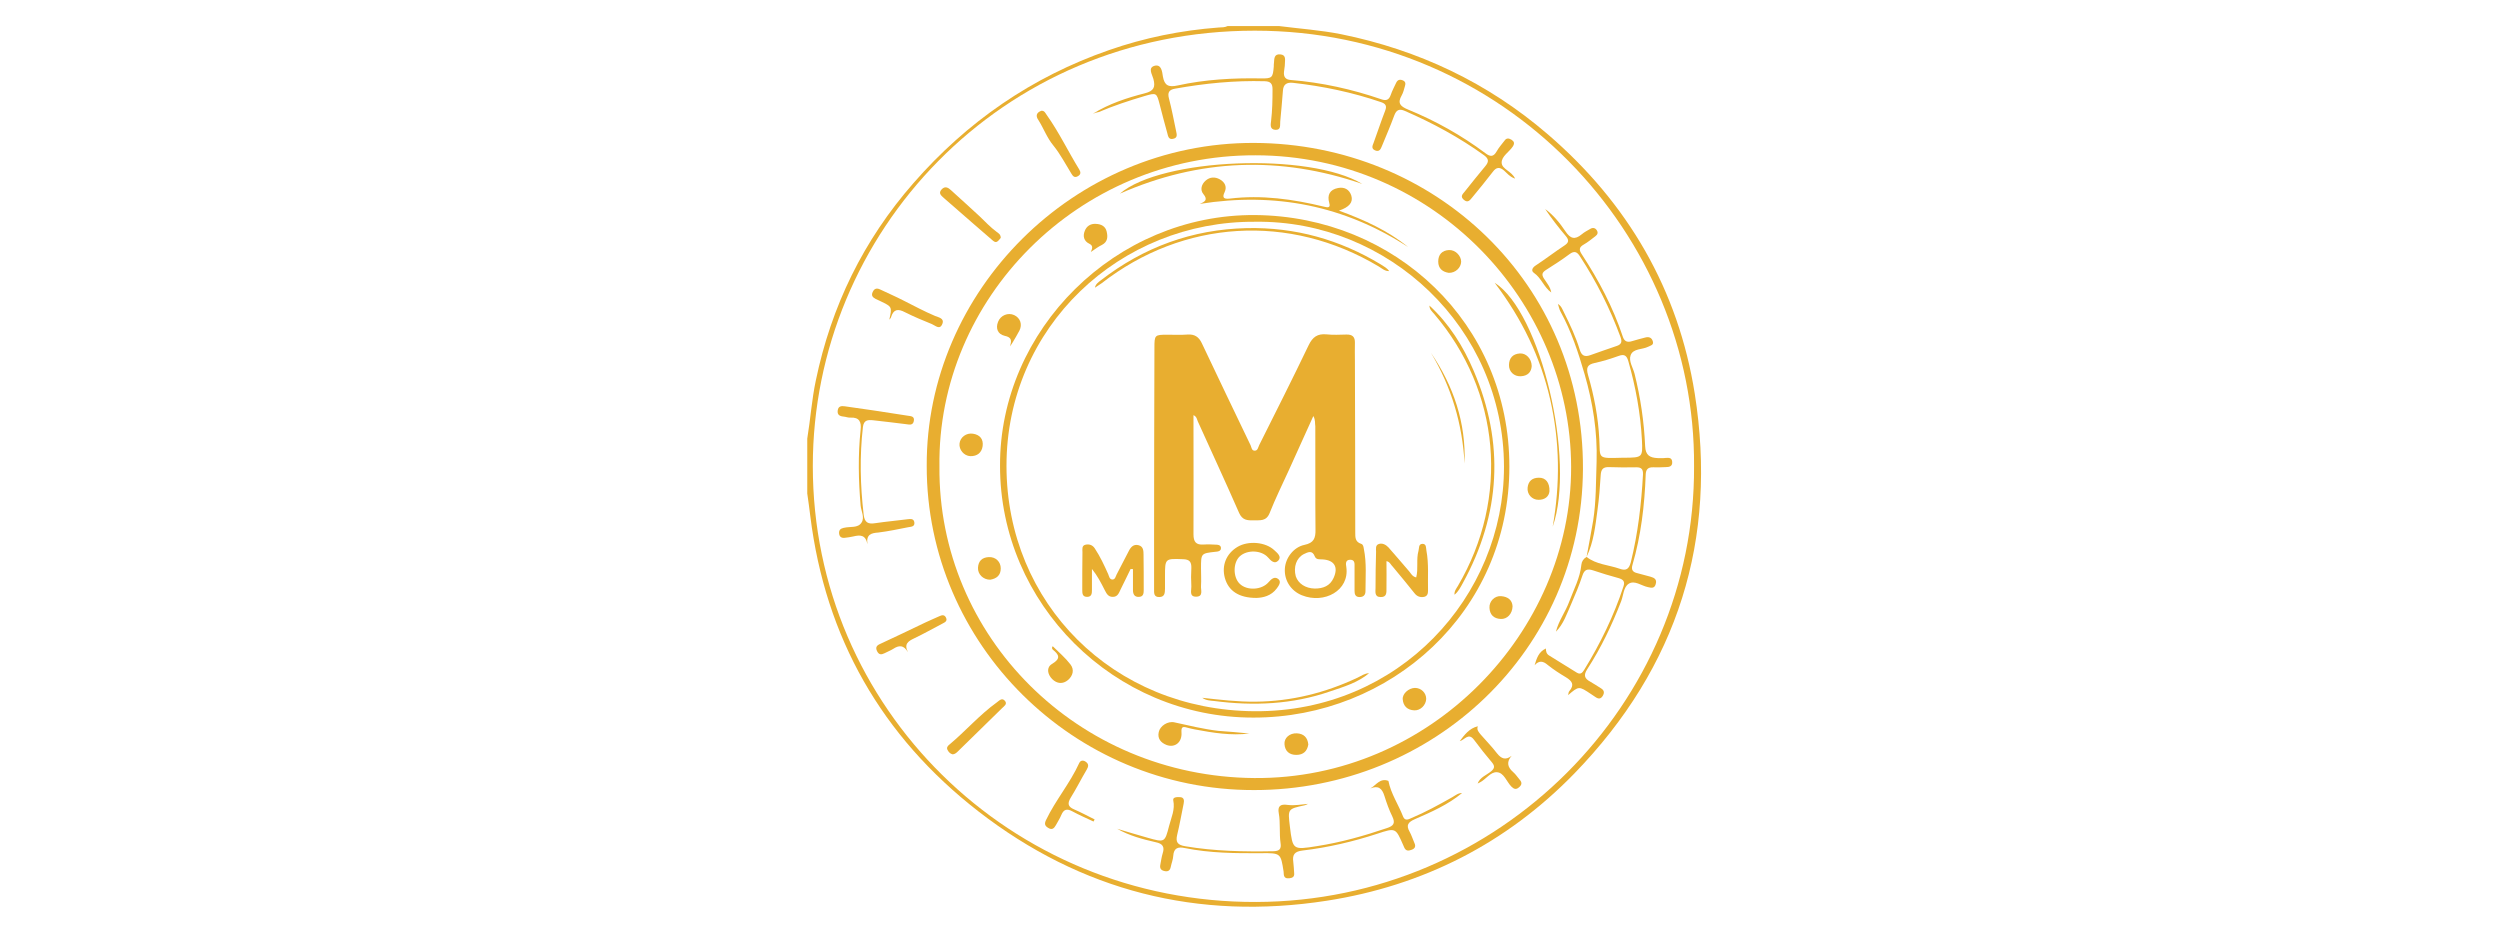 <svg width="193" height="72" viewBox="0 0 193 72" fill="none" xmlns="http://www.w3.org/2000/svg">
<g clip-path="url(#clip0_1712_13461)">
<path d="M62.32 33.864C62.569 32.363 62.666 30.849 62.984 29.361C64.174 23.643 66.649 18.553 70.522 14.132C74.643 9.41 79.65 5.944 85.611 3.87C88.349 2.914 91.184 2.341 94.089 2.123C94.324 2.109 94.545 2.123 94.766 2.014C96.094 2.014 97.436 2.014 98.763 2.014C100.354 2.218 101.958 2.328 103.535 2.641C109.51 3.856 114.848 6.381 119.454 10.338C125.678 15.674 129.564 22.374 130.836 30.398C132.607 41.629 129.55 51.468 121.542 59.711C116.314 65.087 109.883 68.376 102.429 69.536C92.484 71.078 83.467 68.785 75.542 62.645C68.046 56.831 63.717 49.203 62.555 39.842C62.486 39.255 62.403 38.681 62.32 38.095C62.32 36.689 62.32 35.27 62.32 33.864ZM130.781 35.993C130.905 18.035 116.148 2.368 96.869 2.368C77.216 2.368 62.749 17.994 62.749 35.98C62.749 54.648 77.99 69.7 96.979 69.632C115.747 69.577 130.878 54.334 130.781 35.993Z" fill="#E8AE30"/>
<path d="M71.543 35.98C71.474 22.511 82.857 10.979 96.825 11.034C110.794 11.088 122.273 21.91 122.204 36.212C122.135 50.213 110.628 60.993 96.811 60.993C82.884 61.007 71.529 49.721 71.543 35.98ZM72.525 36.02C72.415 49.135 83.175 59.956 96.825 60.065C110.421 60.175 121.319 48.807 121.291 36.048C121.264 23.275 110.697 12.003 96.922 11.989C83.23 11.948 72.345 23.084 72.525 36.02Z" fill="#E8AE30"/>
<path d="M118.472 51.359C118.624 50.84 118.776 50.322 119.343 50.063C119.343 50.281 119.385 50.472 119.578 50.595C120.297 51.045 121.017 51.482 121.736 51.932C122.012 52.096 122.151 51.946 122.289 51.727C123.548 49.681 124.585 47.552 125.332 45.273C125.456 44.904 125.332 44.74 124.958 44.631C124.294 44.454 123.631 44.249 122.98 44.031C122.552 43.895 122.317 43.963 122.165 44.427C121.916 45.177 121.611 45.914 121.293 46.637C120.961 47.374 120.712 48.166 120.118 48.766C120.325 47.92 120.864 47.224 121.155 46.419C121.501 45.491 121.985 44.604 122.082 43.594C122.109 43.335 122.247 43.13 122.483 42.994C123.229 43.581 124.184 43.608 125.041 43.908C125.539 44.086 125.76 43.935 125.899 43.403C126.452 41.165 126.715 38.9 126.839 36.621C126.853 36.239 126.729 36.075 126.341 36.075C125.636 36.089 124.917 36.089 124.198 36.061C123.741 36.048 123.603 36.252 123.575 36.675C123.52 37.576 123.451 38.49 123.326 39.377C123.16 40.606 123.036 41.847 122.483 42.994C122.649 42.052 122.842 41.124 122.994 40.183C123.229 38.681 123.202 37.167 123.257 35.652C123.326 33.319 122.967 31.094 122.33 28.883C121.846 27.219 121.307 25.567 120.463 24.039C120.367 23.862 120.339 23.657 120.27 23.466C120.533 23.616 120.615 23.875 120.74 24.121C121.21 25.062 121.653 26.004 121.957 27C122.095 27.451 122.33 27.573 122.759 27.423C123.451 27.178 124.142 26.932 124.834 26.7C125.221 26.564 125.221 26.332 125.097 26.004C124.294 23.821 123.257 21.76 121.985 19.809C121.763 19.454 121.556 19.331 121.169 19.617C120.588 20.054 119.965 20.45 119.343 20.846C119.053 21.037 118.997 21.201 119.191 21.501C119.412 21.842 119.689 22.156 119.758 22.579C119.191 22.183 118.997 21.46 118.416 21.064C118.181 20.9 118.292 20.655 118.582 20.477C119.329 19.986 120.035 19.44 120.781 18.949C121.113 18.73 121.141 18.54 120.892 18.239C120.325 17.571 119.786 16.875 119.288 16.138C119.924 16.602 120.422 17.216 120.851 17.857C121.224 18.417 121.57 18.54 122.109 18.089C122.317 17.912 122.566 17.789 122.801 17.652C122.98 17.557 123.16 17.598 123.271 17.775C123.395 17.966 123.326 18.116 123.16 18.239C122.87 18.458 122.579 18.703 122.261 18.881C121.874 19.099 121.902 19.317 122.123 19.645C123.423 21.637 124.53 23.725 125.276 25.977C125.401 26.372 125.636 26.454 126.009 26.332C126.341 26.222 126.673 26.154 127.005 26.059C127.296 25.977 127.517 26.059 127.6 26.359C127.683 26.645 127.42 26.673 127.24 26.768C126.784 27 126.079 26.891 125.885 27.423C125.719 27.874 126.065 28.378 126.189 28.856C126.646 30.685 126.922 32.554 127.005 34.438C127.033 35.147 127.365 35.338 127.973 35.365C128.181 35.365 128.388 35.379 128.596 35.352C128.845 35.338 129.066 35.325 129.094 35.652C129.121 36.007 128.872 36.061 128.596 36.061C128.278 36.075 127.946 36.089 127.628 36.075C127.213 36.061 127.06 36.252 127.047 36.648C126.964 39.009 126.687 41.343 126.023 43.621C125.926 43.949 126.023 44.154 126.355 44.236C126.715 44.331 127.06 44.427 127.42 44.522C127.711 44.604 127.932 44.727 127.821 45.095C127.724 45.45 127.475 45.382 127.226 45.327C126.729 45.232 126.189 44.768 125.733 45.068C125.332 45.327 125.332 45.955 125.152 46.419C124.447 48.248 123.603 50.008 122.538 51.659C122.234 52.123 122.317 52.383 122.773 52.628C123.05 52.778 123.312 52.969 123.589 53.133C123.838 53.283 123.879 53.461 123.741 53.706C123.589 53.965 123.409 53.979 123.174 53.815C123.063 53.733 122.939 53.665 122.828 53.583C121.888 52.956 121.888 52.956 121.058 53.665C121.086 53.556 121.086 53.42 121.155 53.351C121.57 52.86 121.362 52.574 120.892 52.287C120.408 52 119.924 51.687 119.481 51.332C119.122 51.018 118.804 50.977 118.472 51.359ZM125.221 35.338C125.152 35.338 125.276 35.338 125.387 35.338C126.798 35.325 126.825 35.325 126.756 33.96C126.646 31.886 126.272 29.866 125.705 27.874C125.581 27.451 125.401 27.314 124.958 27.478C124.35 27.696 123.741 27.887 123.105 28.024C122.538 28.146 122.441 28.392 122.593 28.938C123.063 30.548 123.382 32.213 123.465 33.892C123.548 35.42 123.271 35.393 125.221 35.338Z" fill="#E8AE30"/>
<path d="M84.367 8.782C85.626 8.004 86.995 7.554 88.392 7.199C89.083 7.022 89.208 6.722 89.042 6.094C88.959 5.766 88.599 5.248 89.111 5.084C89.678 4.92 89.72 5.562 89.775 5.903C89.899 6.613 90.218 6.749 90.909 6.599C93.025 6.135 95.183 6.012 97.354 6.053C98.211 6.067 98.267 5.998 98.336 5.125C98.336 5.03 98.336 4.948 98.35 4.852C98.377 4.538 98.35 4.156 98.834 4.197C99.318 4.238 99.193 4.634 99.193 4.934C99.193 5.139 99.138 5.343 99.124 5.548C99.083 5.944 99.249 6.149 99.65 6.176C102.042 6.367 104.366 6.885 106.634 7.663C107.021 7.8 107.229 7.718 107.367 7.322C107.478 6.995 107.644 6.694 107.782 6.394C107.893 6.162 108.059 6.108 108.294 6.203C108.529 6.299 108.515 6.476 108.46 6.653C108.391 6.885 108.335 7.145 108.211 7.363C107.865 7.964 108.1 8.209 108.695 8.455C110.825 9.328 112.83 10.447 114.67 11.825C115.043 12.112 115.292 12.126 115.541 11.689C115.707 11.389 115.942 11.13 116.15 10.857C116.302 10.638 116.481 10.665 116.689 10.788C116.896 10.925 116.938 11.061 116.8 11.293C116.523 11.73 115.914 12.057 115.928 12.562C115.942 13.067 116.703 13.204 116.966 13.79C116.551 13.654 116.357 13.381 116.108 13.163C115.776 12.876 115.513 12.903 115.251 13.258C114.739 13.927 114.199 14.582 113.66 15.237C113.48 15.455 113.314 15.701 112.996 15.415C112.706 15.155 112.927 14.978 113.079 14.787C113.605 14.132 114.13 13.463 114.67 12.822C114.946 12.494 114.946 12.262 114.573 11.989C112.664 10.611 110.617 9.506 108.46 8.564C108.017 8.373 107.796 8.482 107.63 8.932C107.34 9.724 107.008 10.488 106.689 11.266C106.593 11.498 106.496 11.757 106.15 11.607C105.846 11.471 105.956 11.239 106.039 11.034C106.344 10.201 106.62 9.355 106.938 8.537C107.077 8.182 106.98 8.004 106.607 7.882C104.407 7.131 102.139 6.653 99.816 6.394C99.332 6.34 99.069 6.517 99.041 7.008C98.986 7.8 98.903 8.591 98.834 9.383C98.806 9.656 98.917 10.051 98.447 10.024C98.004 9.983 98.101 9.601 98.129 9.328C98.225 8.509 98.239 7.704 98.239 6.885C98.239 6.462 98.087 6.285 97.644 6.271C95.307 6.203 93.011 6.435 90.715 6.845C90.245 6.926 90.121 7.145 90.245 7.609C90.466 8.441 90.618 9.287 90.798 10.133C90.854 10.393 90.923 10.652 90.549 10.72C90.218 10.788 90.176 10.515 90.121 10.297C89.913 9.56 89.72 8.81 89.526 8.059C89.291 7.158 89.277 7.145 88.35 7.418C87.161 7.772 85.985 8.155 84.837 8.646C84.658 8.673 84.505 8.728 84.367 8.782Z" fill="#E8AE30"/>
<path d="M100.975 62.058C100.893 62.099 100.81 62.153 100.727 62.167C99.413 62.453 99.413 62.44 99.579 63.804C99.8 65.62 99.8 65.62 101.681 65.319C103.52 65.033 105.304 64.528 107.075 63.927C107.573 63.764 107.739 63.559 107.49 63.04C107.241 62.535 107.047 61.989 106.881 61.457C106.701 60.87 106.411 60.611 105.788 60.87C106.231 60.625 106.535 60.038 107.185 60.284C107.379 61.28 107.96 62.112 108.319 63.04C108.458 63.382 108.707 63.272 108.942 63.163C110.048 62.699 111.086 62.126 112.123 61.539C112.358 61.403 112.579 61.212 112.87 61.225C111.777 62.126 110.505 62.685 109.218 63.245C108.693 63.477 108.541 63.709 108.817 64.2C108.969 64.473 109.066 64.787 109.191 65.074C109.315 65.333 109.246 65.51 108.969 65.606C108.721 65.701 108.527 65.701 108.402 65.415C108.375 65.347 108.347 65.292 108.319 65.224C107.739 63.9 107.739 63.9 106.328 64.364C104.447 64.978 102.525 65.428 100.561 65.66C99.952 65.729 99.758 65.974 99.841 66.534C99.883 66.82 99.883 67.121 99.911 67.421C99.938 67.694 99.772 67.776 99.537 67.803C99.288 67.83 99.136 67.762 99.108 67.503C99.108 67.434 99.095 67.366 99.095 67.298C98.873 65.865 98.873 65.852 97.366 65.865C95.388 65.879 93.41 65.865 91.46 65.469C90.948 65.36 90.617 65.456 90.575 66.07C90.561 66.356 90.437 66.643 90.381 66.93C90.326 67.203 90.174 67.312 89.883 67.243C89.593 67.175 89.524 66.998 89.579 66.739C89.635 66.452 89.676 66.152 89.759 65.879C89.925 65.374 89.759 65.128 89.22 65.019C88.196 64.787 87.173 64.514 86.246 63.982C87.034 64.214 87.823 64.46 88.611 64.678C89.911 65.046 89.925 65.046 90.257 63.75C90.423 63.108 90.727 62.495 90.575 61.785C90.52 61.526 90.893 61.526 91.101 61.539C91.405 61.553 91.433 61.785 91.377 62.044C91.211 62.849 91.073 63.654 90.879 64.446C90.741 65.033 90.921 65.237 91.516 65.333C93.77 65.715 96.038 65.756 98.32 65.715C98.776 65.701 98.929 65.538 98.859 65.087C98.749 64.323 98.859 63.545 98.721 62.781C98.624 62.263 98.818 62.044 99.413 62.14C99.966 62.208 100.478 62.099 100.975 62.058Z" fill="#E8AE30"/>
<path d="M66.966 42.011C66.827 41.274 66.398 41.288 65.887 41.411C65.665 41.465 65.43 41.493 65.209 41.52C64.974 41.547 64.808 41.452 64.78 41.192C64.753 40.933 64.877 40.81 65.112 40.756C65.14 40.756 65.154 40.742 65.181 40.742C65.638 40.633 66.233 40.783 66.509 40.346C66.772 39.951 66.481 39.459 66.44 39.023C66.274 37.071 66.233 35.133 66.44 33.182C66.509 32.595 66.357 32.2 65.652 32.24C65.472 32.254 65.292 32.172 65.112 32.158C64.822 32.131 64.628 32.022 64.67 31.695C64.711 31.353 64.946 31.326 65.223 31.367C65.942 31.476 66.675 31.572 67.408 31.681C68.293 31.817 69.178 31.954 70.064 32.09C70.312 32.131 70.617 32.118 70.548 32.5C70.478 32.868 70.188 32.773 69.939 32.745C69.095 32.636 68.252 32.541 67.408 32.445C67.007 32.404 66.689 32.418 66.62 32.95C66.357 35.215 66.412 37.467 66.675 39.732C66.744 40.346 67.021 40.483 67.588 40.387C68.404 40.264 69.234 40.196 70.05 40.087C70.285 40.06 70.548 40.019 70.589 40.333C70.631 40.674 70.326 40.66 70.119 40.701C69.358 40.851 68.584 41.015 67.809 41.111C67.27 41.151 66.855 41.247 66.966 42.011Z" fill="#E8AE30"/>
<path d="M114.074 60.489C114.254 59.997 114.752 59.847 115.112 59.547C115.375 59.329 115.416 59.151 115.195 58.878C114.711 58.305 114.24 57.718 113.798 57.118C113.355 56.517 113.065 57.145 112.691 57.213C113.065 56.722 113.424 56.231 114.088 56.067C113.978 56.354 114.171 56.531 114.323 56.722C114.738 57.2 115.181 57.65 115.568 58.155C115.914 58.592 116.246 58.701 116.702 58.346C116.301 58.796 116.356 59.206 116.813 59.602C117.02 59.779 117.159 60.011 117.338 60.216C117.532 60.434 117.463 60.625 117.255 60.789C117.034 60.98 116.868 60.912 116.675 60.721C116.301 60.339 116.108 59.642 115.554 59.615C115.056 59.588 114.711 60.175 114.24 60.407C114.199 60.434 114.144 60.461 114.074 60.489Z" fill="#E8AE30"/>
<path d="M84.422 63.423C83.869 63.163 83.302 62.918 82.776 62.631C82.347 62.399 82.112 62.495 81.933 62.918C81.822 63.191 81.656 63.436 81.518 63.696C81.379 63.941 81.227 64.105 80.923 63.914C80.646 63.75 80.619 63.586 80.757 63.3C81.49 61.771 82.61 60.461 83.316 58.906C83.426 58.674 83.648 58.674 83.841 58.824C84.062 58.987 84.035 59.178 83.897 59.41C83.468 60.134 83.094 60.884 82.652 61.594C82.403 62.017 82.43 62.276 82.915 62.481C83.454 62.713 83.98 62.999 84.505 63.259C84.477 63.327 84.45 63.368 84.422 63.423Z" fill="#E8AE30"/>
<path d="M68.653 24.68C68.875 23.684 68.875 23.684 67.962 23.247C67.837 23.193 67.713 23.125 67.588 23.07C67.353 22.947 67.243 22.797 67.381 22.524C67.505 22.265 67.699 22.224 67.948 22.347C68.543 22.633 69.151 22.893 69.732 23.193C70.548 23.602 71.35 24.039 72.194 24.394C72.457 24.503 72.927 24.571 72.747 25.008C72.553 25.499 72.208 25.131 71.945 25.021C71.24 24.735 70.548 24.448 69.87 24.107C69.331 23.82 68.985 23.861 68.792 24.476C68.778 24.557 68.709 24.612 68.653 24.68Z" fill="#E8AE30"/>
<path d="M77.257 18.362C77.188 18.444 77.119 18.553 77.008 18.635C76.842 18.758 76.704 18.621 76.593 18.526C76.109 18.116 75.625 17.693 75.141 17.27C74.38 16.615 73.633 15.947 72.873 15.292C72.665 15.101 72.416 14.923 72.693 14.623C72.956 14.336 73.205 14.486 73.412 14.678C74.159 15.346 74.892 16.029 75.625 16.697C76.054 17.107 76.455 17.543 76.939 17.898C77.091 18.007 77.257 18.103 77.257 18.362Z" fill="#E8AE30"/>
<path d="M70.095 50.349C69.763 49.776 69.403 49.803 68.96 50.09C68.753 50.226 68.504 50.308 68.283 50.431C68.034 50.554 67.854 50.554 67.716 50.281C67.591 50.035 67.633 49.858 67.896 49.735C69.085 49.189 70.261 48.616 71.436 48.057C71.782 47.893 72.141 47.743 72.501 47.579C72.709 47.483 72.902 47.429 73.027 47.675C73.165 47.947 72.944 48.043 72.764 48.138C72.031 48.52 71.312 48.93 70.565 49.285C70.136 49.489 69.763 49.708 70.095 50.349Z" fill="#E8AE30"/>
<path d="M80.398 8.55C80.633 8.537 80.702 8.728 80.799 8.864C81.753 10.201 82.458 11.689 83.316 13.081C83.44 13.286 83.454 13.463 83.219 13.599C82.97 13.749 82.832 13.613 82.721 13.422C82.265 12.685 81.864 11.907 81.324 11.239C80.826 10.638 80.578 9.929 80.176 9.287C79.955 8.987 79.969 8.7 80.398 8.55Z" fill="#E8AE30"/>
<path d="M73.551 58.237C73.358 58.196 73.233 58.059 73.15 57.896C73.053 57.718 73.164 57.582 73.288 57.486C74.547 56.436 75.626 55.18 76.954 54.225C77.147 54.088 77.355 53.829 77.59 54.116C77.783 54.361 77.507 54.525 77.355 54.675C76.221 55.794 75.086 56.9 73.952 58.005C73.842 58.114 73.717 58.223 73.551 58.237Z" fill="#E8AE30"/>
<path d="M77.203 35.952C77.162 25.472 86.124 16.52 96.898 16.602C107.699 16.697 116.537 24.967 116.523 36.034C116.523 47.279 107.312 55.412 96.76 55.398C86.027 55.412 77.189 46.624 77.203 35.952ZM96.912 17.12C86.456 17.038 77.687 25.253 77.701 35.98C77.715 46.556 85.916 54.839 96.856 54.907C108.017 54.975 116.108 46.051 116.108 36.034C116.094 25.267 107.146 16.984 96.912 17.12Z" fill="#E8AE30"/>
<path d="M103.367 16.261C105.345 16.984 107.143 17.802 108.706 19.072C103.796 15.878 98.444 14.814 92.621 15.742C93.05 15.565 93.257 15.414 92.898 14.978C92.635 14.664 92.746 14.227 93.078 13.941C93.409 13.654 93.797 13.64 94.17 13.845C94.557 14.063 94.737 14.418 94.543 14.828C94.308 15.305 94.53 15.373 94.931 15.332C97.406 15.032 99.827 15.373 102.233 15.96C102.455 16.015 102.745 16.083 102.62 15.674C102.441 15.046 102.662 14.636 103.298 14.514C103.782 14.418 104.17 14.623 104.322 15.101C104.474 15.605 104.183 15.988 103.367 16.261Z" fill="#E8AE30"/>
<path d="M119.868 40.66C120.449 37.371 120.421 34.096 119.674 30.835C118.927 27.587 117.517 24.639 115.387 21.828C118.955 24.08 121.652 35.556 119.868 40.66Z" fill="#E8AE30"/>
<path d="M105.166 14.2C98.831 12.017 92.594 12.248 86.453 14.95C89.648 12.194 101.1 11.743 105.166 14.2Z" fill="#E8AE30"/>
<path d="M96.453 56.627C95.029 56.804 93.632 56.572 92.249 56.313C92.041 56.272 91.848 56.231 91.654 56.176C91.294 56.067 91.184 56.122 91.211 56.545C91.267 57.309 90.7 57.745 90.063 57.514C89.607 57.336 89.344 57.009 89.455 56.517C89.552 56.04 90.16 55.644 90.672 55.767C91.792 56.012 92.899 56.285 94.047 56.422C94.821 56.476 95.637 56.545 96.453 56.627Z" fill="#E8AE30"/>
<path d="M81.268 49.885C81.752 50.363 82.25 50.786 82.637 51.291C82.955 51.7 82.831 52.164 82.457 52.492C82.056 52.833 81.6 52.792 81.227 52.423C80.867 52.055 80.756 51.523 81.227 51.25C81.932 50.827 81.738 50.527 81.268 50.145C81.24 50.117 81.227 50.063 81.213 50.022C81.199 50.022 81.227 49.994 81.268 49.885Z" fill="#E8AE30"/>
<path d="M77.977 26.741C78.088 26.318 78.143 26.045 77.549 25.922C77.037 25.799 76.843 25.363 77.051 24.844C77.244 24.339 77.825 24.107 78.296 24.326C78.766 24.544 78.945 25.049 78.697 25.526C78.531 25.854 78.337 26.154 78.157 26.468C78.102 26.55 78.033 26.645 77.977 26.741Z" fill="#E8AE30"/>
<path d="M84.213 19.454C84.365 19.113 84.365 18.949 84.088 18.812C83.687 18.621 83.576 18.239 83.742 17.83C83.881 17.461 84.185 17.257 84.6 17.284C85.001 17.298 85.333 17.461 85.43 17.857C85.526 18.253 85.54 18.662 85.07 18.908C84.807 19.031 84.572 19.208 84.213 19.454Z" fill="#E8AE30"/>
<path d="M110.103 53.952C110.089 54.429 109.661 54.866 109.177 54.839C108.651 54.812 108.333 54.511 108.291 53.993C108.25 53.556 108.748 53.119 109.232 53.106C109.716 53.106 110.103 53.488 110.103 53.952Z" fill="#E8AE30"/>
<path d="M116.77 46.801C116.756 47.388 116.355 47.811 115.857 47.784C115.318 47.757 115.013 47.456 114.986 46.924C114.958 46.419 115.387 45.983 115.885 46.023C116.41 46.064 116.742 46.324 116.77 46.801Z" fill="#E8AE30"/>
<path d="M111.847 21.064C111.391 20.996 111.031 20.75 111.031 20.191C111.031 19.658 111.322 19.331 111.861 19.304C112.345 19.276 112.802 19.74 112.802 20.204C112.788 20.668 112.359 21.078 111.847 21.064Z" fill="#E8AE30"/>
<path d="M74.076 34.233C74.131 33.755 74.601 33.4 75.113 33.482C75.652 33.564 75.929 33.905 75.86 34.438C75.791 34.942 75.445 35.229 74.905 35.215C74.407 35.188 74.02 34.71 74.076 34.233Z" fill="#E8AE30"/>
<path d="M118.249 28.256C118.221 28.706 117.959 29.02 117.405 29.047C116.88 29.075 116.479 28.679 116.493 28.174C116.506 27.642 116.783 27.328 117.322 27.287C117.806 27.246 118.235 27.683 118.249 28.256Z" fill="#E8AE30"/>
<path d="M76.442 44.754C75.902 44.754 75.474 44.331 75.501 43.826C75.529 43.321 75.805 43.035 76.331 43.008C76.857 42.98 77.258 43.362 77.258 43.881C77.258 44.427 76.926 44.672 76.442 44.754Z" fill="#E8AE30"/>
<path d="M101.002 57.473C100.919 57.991 100.615 58.278 100.076 58.278C99.536 58.278 99.204 57.991 99.163 57.459C99.121 56.968 99.564 56.586 100.117 56.613C100.657 56.64 100.947 56.941 101.002 57.473Z" fill="#E8AE30"/>
<path d="M119.618 37.931C119.577 38.327 119.273 38.586 118.775 38.586C118.263 38.586 117.876 38.149 117.931 37.644C117.986 37.139 118.291 36.88 118.802 36.88C119.314 36.867 119.646 37.249 119.618 37.931Z" fill="#E8AE30"/>
<path d="M112.288 45.914C112.26 45.641 112.426 45.437 112.551 45.232C116.548 38.422 115.828 30.221 110.711 24.23C110.545 24.039 110.352 23.875 110.352 23.589C111.887 25.008 112.966 26.741 113.768 28.624C116.16 34.219 115.856 39.691 112.924 45.027C112.744 45.355 112.578 45.682 112.288 45.914Z" fill="#E8AE30"/>
<path d="M107.241 20.928C106.909 20.941 106.688 20.723 106.439 20.573C99.551 16.451 91.35 16.956 85.043 21.869C84.877 21.992 84.697 22.087 84.531 22.21C84.573 21.937 84.794 21.787 84.988 21.637C88.293 19.085 92.027 17.707 96.246 17.611C99.994 17.53 103.424 18.498 106.591 20.409C106.84 20.573 107.089 20.696 107.241 20.928Z" fill="#E8AE30"/>
<path d="M92.816 53.87C94.186 54.02 95.541 54.184 96.924 54.17C99.704 54.143 102.318 53.488 104.807 52.314C105.098 52.178 105.361 51.973 105.693 51.973C104.807 52.71 103.729 53.024 102.677 53.379C99.759 54.389 96.758 54.511 93.729 54.116C93.425 54.088 93.093 54.075 92.816 53.87Z" fill="#E8AE30"/>
<path d="M101.39 32.118C100.74 33.564 100.118 34.929 99.495 36.307C98.997 37.399 98.458 38.49 98.015 39.609C97.753 40.264 97.269 40.155 96.771 40.169C96.287 40.183 95.913 40.155 95.664 39.609C94.627 37.235 93.534 34.888 92.469 32.527C92.4 32.377 92.4 32.172 92.137 32.049C92.137 32.309 92.137 32.513 92.137 32.732C92.137 35.57 92.151 38.409 92.137 41.247C92.137 41.834 92.331 42.08 92.926 42.038C93.272 42.011 93.617 42.038 93.963 42.052C94.143 42.066 94.281 42.161 94.254 42.352C94.24 42.516 94.101 42.557 93.963 42.584C93.922 42.584 93.866 42.598 93.825 42.598C92.718 42.721 92.718 42.721 92.718 43.867C92.718 44.318 92.746 44.781 92.718 45.232C92.691 45.546 92.926 46.064 92.331 46.064C91.792 46.064 91.985 45.573 91.972 45.273C91.944 44.795 91.944 44.318 91.972 43.84C91.985 43.389 91.833 43.185 91.349 43.171C89.938 43.117 89.938 43.103 89.938 44.495C89.938 44.809 89.938 45.136 89.938 45.45C89.925 45.75 89.938 46.078 89.51 46.092C89.053 46.105 89.095 45.764 89.095 45.464C89.095 44.086 89.095 42.694 89.095 41.315C89.095 36.498 89.109 31.695 89.122 26.877C89.122 25.854 89.136 25.84 90.146 25.84C90.658 25.84 91.156 25.867 91.667 25.827C92.22 25.786 92.552 26.004 92.787 26.509C94.032 29.143 95.291 31.763 96.549 34.383C96.618 34.547 96.632 34.792 96.854 34.792C97.103 34.806 97.13 34.519 97.213 34.356C98.499 31.79 99.786 29.238 101.03 26.645C101.335 26.018 101.708 25.745 102.413 25.813C102.911 25.867 103.423 25.84 103.935 25.827C104.405 25.813 104.612 26.004 104.599 26.468C104.585 26.918 104.599 27.369 104.599 27.833C104.612 32.254 104.626 36.675 104.626 41.111C104.626 41.479 104.612 41.834 105.083 41.984C105.249 42.038 105.263 42.23 105.29 42.38C105.511 43.458 105.415 44.55 105.415 45.641C105.415 45.941 105.249 46.105 104.931 46.092C104.626 46.078 104.571 45.859 104.571 45.614C104.571 45 104.571 44.386 104.571 43.772C104.571 43.526 104.612 43.212 104.239 43.212C103.852 43.212 103.893 43.54 103.935 43.772C104.198 45.587 102.234 46.651 100.505 45.955C99.661 45.614 99.136 44.809 99.191 43.908C99.232 43.089 99.855 42.243 100.698 42.066C101.431 41.916 101.57 41.547 101.556 40.879C101.528 38.218 101.556 35.57 101.542 32.909C101.501 32.691 101.57 32.445 101.39 32.118ZM101.501 45.437C102.151 45.437 102.676 45.232 102.953 44.618C103.34 43.772 103.008 43.239 102.095 43.185C101.874 43.171 101.611 43.226 101.501 42.953C101.307 42.448 100.975 42.625 100.657 42.775C100.076 43.076 99.841 43.772 100.035 44.495C100.228 45.054 100.781 45.423 101.501 45.437Z" fill="#E8AE30"/>
<path d="M87.285 43.922C87.022 44.454 86.773 44.986 86.51 45.505C86.386 45.764 86.289 46.078 85.916 46.078C85.542 46.091 85.418 45.805 85.28 45.546C85.003 45 84.726 44.454 84.298 43.922C84.298 44.468 84.298 45.013 84.298 45.546C84.298 45.805 84.284 46.078 83.924 46.078C83.565 46.078 83.551 45.819 83.551 45.546C83.551 44.577 83.551 43.594 83.565 42.625C83.565 42.42 83.496 42.12 83.8 42.052C84.09 41.984 84.353 42.079 84.519 42.339C84.934 42.966 85.252 43.649 85.556 44.331C85.625 44.495 85.653 44.727 85.874 44.74C86.096 44.74 86.123 44.508 86.206 44.345C86.524 43.744 86.829 43.13 87.147 42.53C87.299 42.23 87.52 41.984 87.907 42.093C88.267 42.188 88.281 42.53 88.281 42.816C88.295 43.717 88.295 44.631 88.295 45.532C88.295 45.791 88.281 46.064 87.935 46.078C87.575 46.105 87.465 45.859 87.465 45.559C87.465 45.013 87.465 44.481 87.465 43.935C87.382 43.935 87.326 43.935 87.285 43.922Z" fill="#E8AE30"/>
<path d="M107.035 43.321C107.035 44.017 107.049 44.713 107.035 45.409C107.035 45.723 107.076 46.105 106.592 46.092C106.094 46.092 106.191 45.682 106.191 45.382C106.191 44.454 106.205 43.526 106.233 42.598C106.233 42.38 106.164 42.093 106.44 41.998C106.717 41.902 106.993 42.052 107.187 42.257C107.74 42.871 108.252 43.499 108.791 44.113C108.93 44.277 109.026 44.509 109.331 44.577C109.51 43.895 109.317 43.185 109.51 42.516C109.566 42.312 109.497 41.998 109.815 41.984C110.133 41.984 110.078 42.298 110.119 42.503C110.313 43.54 110.216 44.577 110.243 45.614C110.243 45.832 110.188 46.023 109.939 46.078C109.649 46.133 109.4 46.051 109.206 45.805C108.653 45.109 108.086 44.427 107.519 43.745C107.367 43.608 107.298 43.362 107.035 43.321Z" fill="#E8AE30"/>
<path d="M96.993 46.16C95.638 46.16 94.836 45.614 94.559 44.618C94.296 43.649 94.67 42.734 95.541 42.216C96.371 41.725 97.713 41.834 98.39 42.489C98.612 42.694 98.971 42.98 98.681 43.28C98.404 43.567 98.127 43.308 97.892 43.035C97.367 42.448 96.26 42.434 95.707 42.953C95.182 43.444 95.182 44.563 95.707 45.068C96.26 45.614 97.408 45.559 97.934 44.945C98.155 44.686 98.404 44.481 98.681 44.7C98.944 44.904 98.722 45.218 98.57 45.423C98.141 46.01 97.491 46.146 96.993 46.16Z" fill="#E8AE30"/>
<path d="M110.465 27.232C112.221 29.811 113.176 32.636 113.065 35.788C112.899 32.732 112.055 29.88 110.465 27.232Z" fill="#E8AE30"/>
</g>
<defs>
<clipPath id="clip0_1712_13461">
<rect width="69" height="68" fill="white" transform="translate(62.32 2)"/>
</clipPath>
</defs>
</svg>
